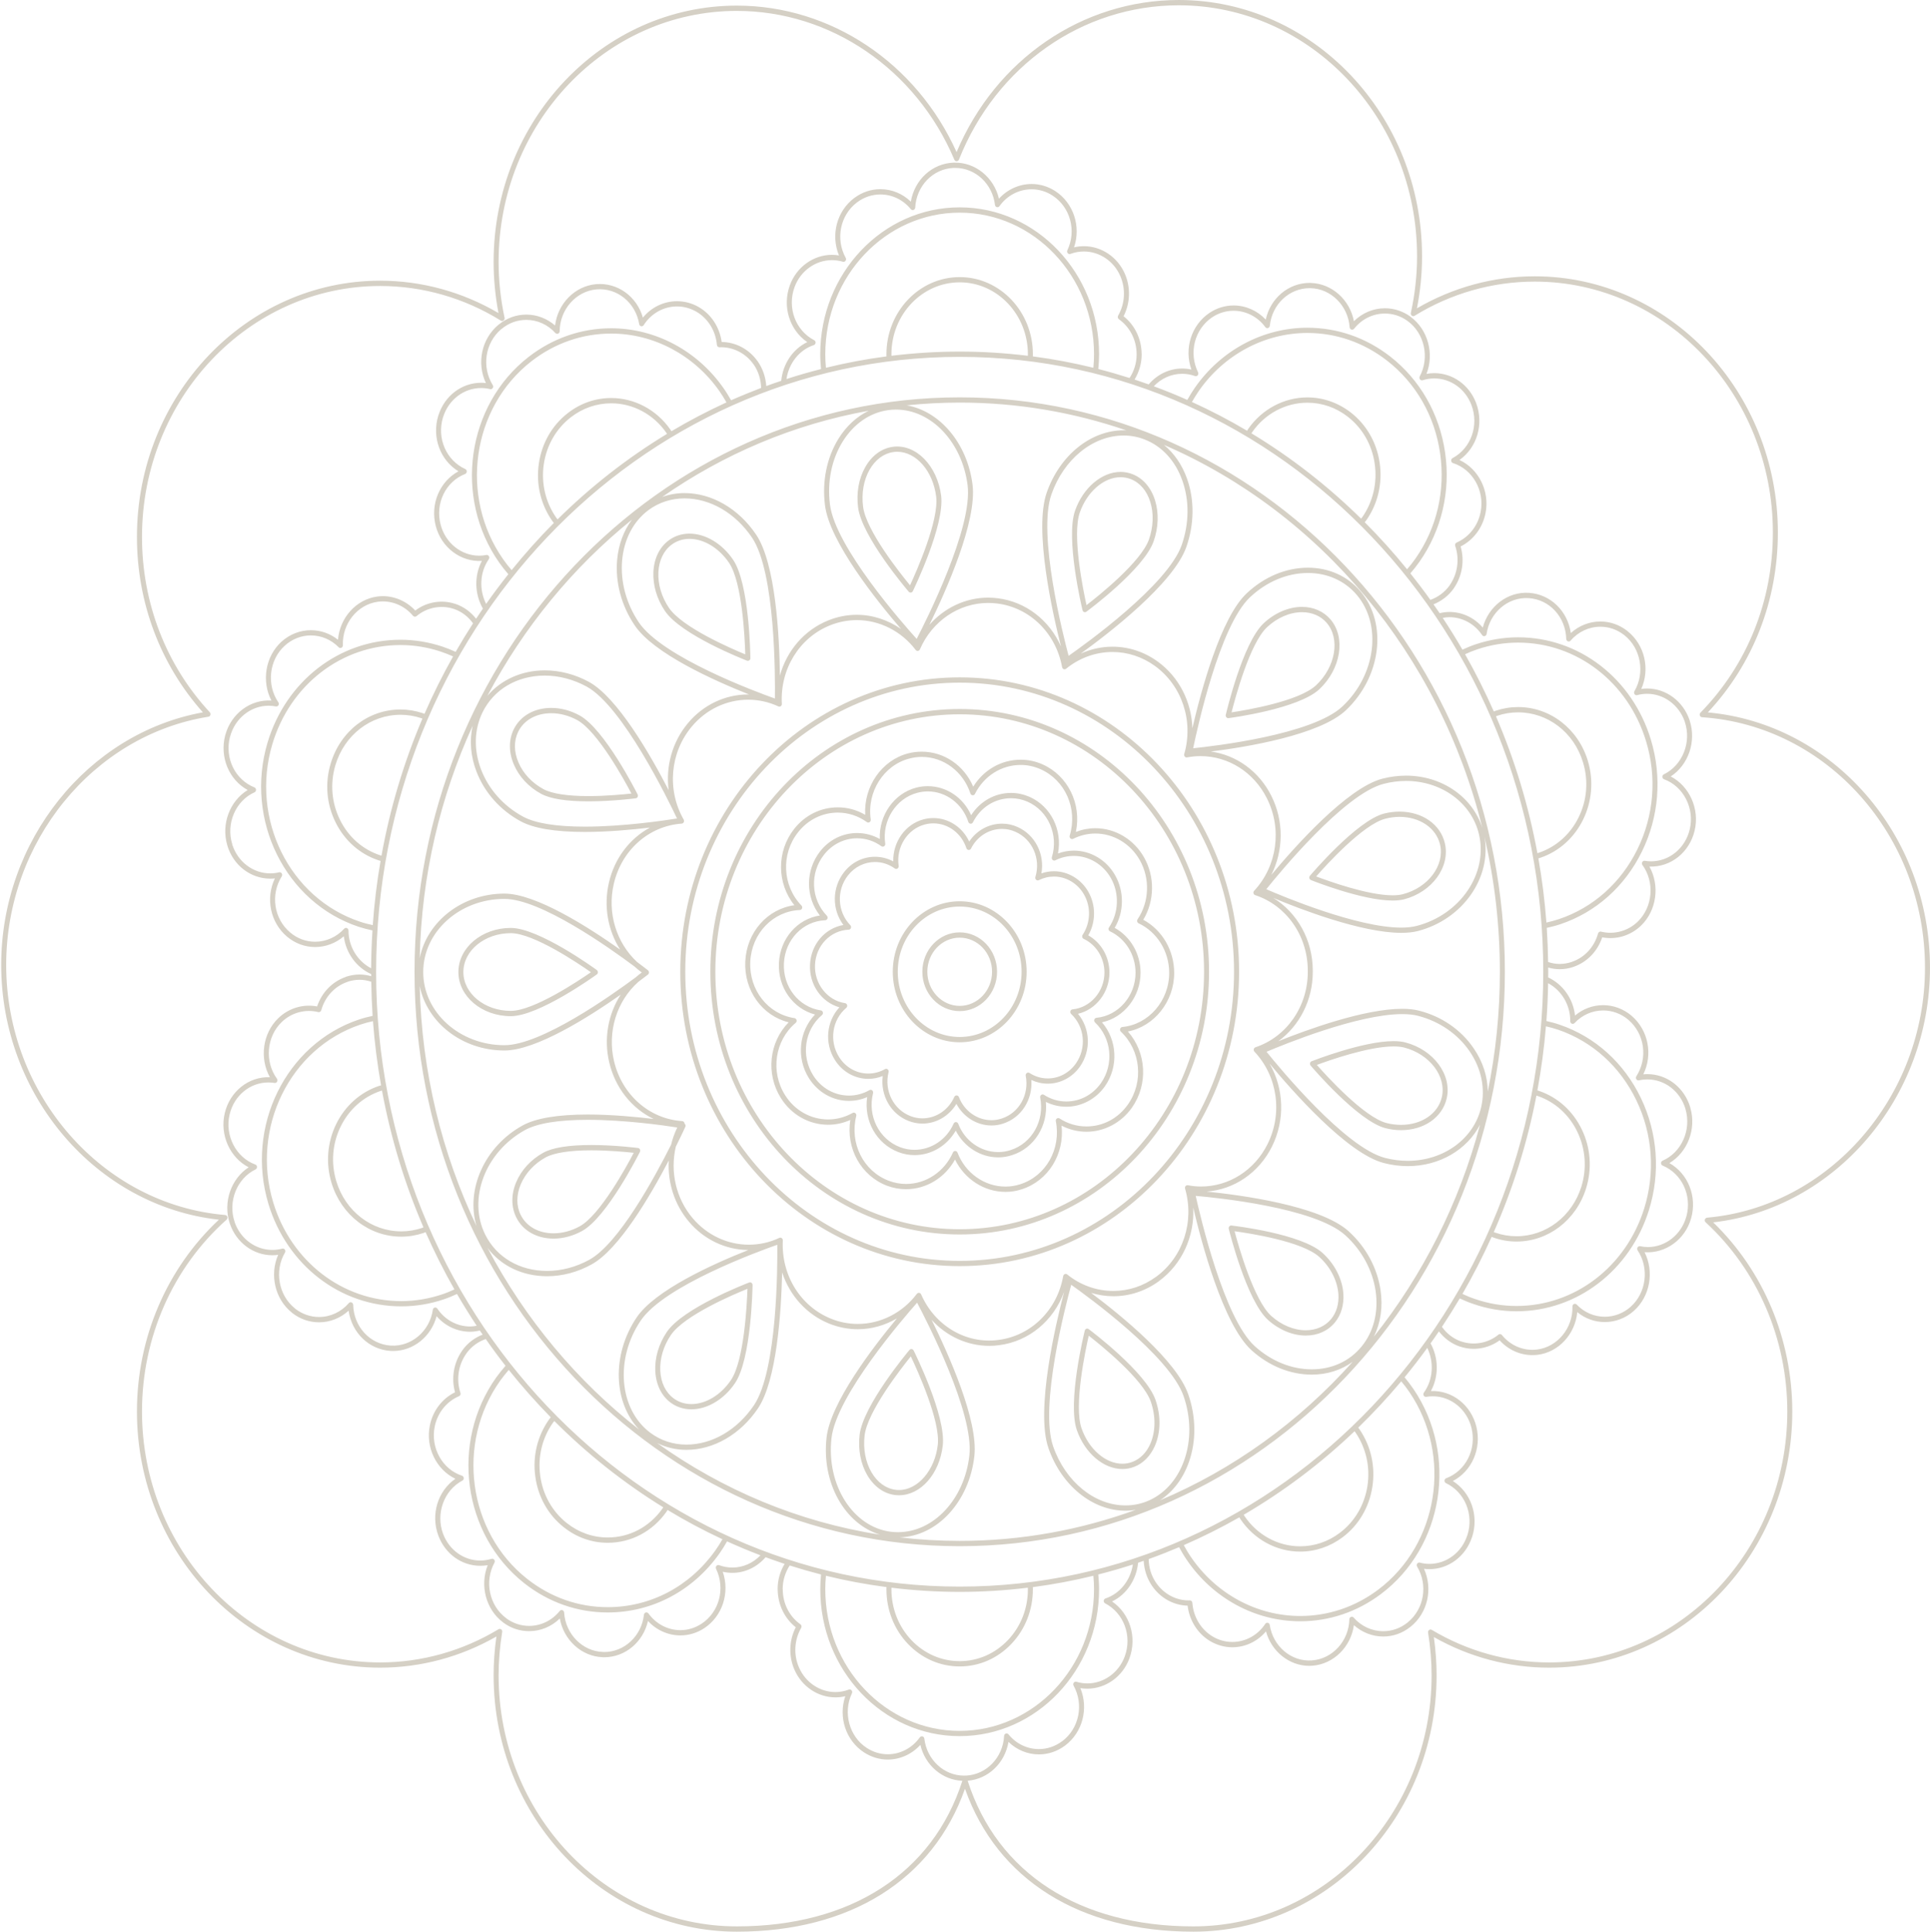 <svg version="1.2" xmlns="http://www.w3.org/2000/svg" viewBox="0 0 3172 3174" width="3172" height="3174"><style>.a{fill:#d5d0c5}</style><path fill-rule="evenodd" class="a" d="m1515.9 1596.7c0-35.7 27.5-64.7 61.4-64.7 33.9 0 61.4 29 61.4 64.7 0 35.7-27.5 64.7-61.4 64.7-33.9 0-61.4-29-61.4-64.7zm8.2 0c0 30.9 23.9 56.1 53.2 56.1 29.3 0 53.2-25.2 53.2-56.1 0-30.9-23.9-56-53.2-56-29.3 0-53.2 25.1-53.2 56zm-56.8 0c0-63.9 49.4-115.8 110-115.8 60.6 0 110 51.9 110 115.8 0 63.9-49.4 115.9-110 115.9-60.6 0-110-52-110-115.9zm8.2 0c0 59.1 45.7 107.2 101.8 107.2 56.1 0 101.7-48.1 101.7-107.2 0-59.1-45.6-107.1-101.7-107.1-56.1 0-101.8 48-101.8 107.1zm-144.2-11.9c1.6-33.2 24.6-59.7 54.9-64.9-19.1-25.4-19-61.4 1.2-87 12.5-16 31-25.1 50.7-25.1 10.5 0 20.7 2.6 30 7.6-0.8-32 19.9-61.4 50.1-69.2 5.2-1.3 10.5-2 15.8-2 25.2 0 48 15.2 58.9 38.6 12.2-18.3 32.2-29.4 54-29.4 8.7 0 17.2 1.8 25.3 5.4 29.1 12.9 45 44.6 39.4 76.3 6.6-2.3 13.5-3.5 20.6-3.5 23.1 0 44.8 13 56.6 33.9 12.5 22.1 12.3 49.6-0.2 71.4 21.3 12 34.8 35.5 34.8 61.1 0 32.6-22.1 60.9-51.7 67.8 20.2 24.3 21.9 60.2 3.1 86.9-12.3 17.5-32.1 27.9-52.8 27.9-9.4 0-18.5-2.1-27-6.1 2.5 32.3-16.4 62.2-46.6 71.8-6.1 2-12.3 3-18.3 3-0.1 0-0.8 0-0.8 0-23.8 0-46-14-57.4-35.5-12 19.9-33.1 32.4-55.8 32.4-7.6 0-15-1.4-22.2-4.1-29.7-11.2-47.2-42.1-43.1-74.1-7.5 3.1-15.6 4.7-23.7 4.7-22.1 0-42.7-11.6-54.9-31-17.5-27.6-14-63.4 7.4-86.5-29.6-8.5-49.9-37.3-48.3-70.4zm57.6 63.5c1.6 0.3 2.9 1.5 3.4 3.2 0.4 1.7-0.1 3.4-1.4 4.5-23.4 19.8-28.5 54.6-11.8 80.9 10.7 17 28.6 27.1 48 27.1 9.5 0 19-2.5 27.4-7.3 1.4-0.9 3.2-0.7 4.5 0.4 1.3 1 1.8 2.8 1.4 4.5-7.6 30.5 8 61.6 36.3 72.4 6.2 2.4 12.8 3.6 19.4 3.6 22.3 0 42.9-13.8 52.3-35.2 0.7-1.5 2.1-2.5 3.7-2.5q0.1 0 0.2 0c1.6 0.1 3.1 1.1 3.7 2.7 8.6 22.7 30 38 53.3 38h0.8c5.2 0 10.6-0.9 15.9-2.6 28.8-9.1 45.9-39.4 39.8-70.4-0.3-1.7 0.3-3.4 1.7-4.4 1.3-1 3.1-1.1 4.5-0.2 9 5.9 19.4 9 30 9 18.4 0 35.2-9 46.2-24.5 17.9-25.4 14.6-60.4-7.8-81.5-1.2-1.1-1.7-2.9-1.2-4.6 0.6-1.6 1.9-2.8 3.6-2.9 29.3-2.8 52.4-29.3 52.4-60.5 0-23.9-13.5-45.6-34.2-55.4-1.2-0.5-2-1.6-2.3-2.8-0.3-1.3-0.1-2.6 0.6-3.7 13.1-19.6 14.1-45.6 2.4-66.1-10.3-18.3-29.3-29.7-49.5-29.7-8.7 0-17 2-24.8 5.9-1.5 0.8-3.2 0.5-4.5-0.6-1.2-1.1-1.7-2.9-1.2-4.6 9.1-30-4.9-61.9-32.7-74.2-7-3.2-14.5-4.8-22.1-4.8-21.5 0-41.1 12.4-51 32.3-0.8 1.6-2.4 2.5-4 2.3-1.6-0.1-3-1.2-3.6-2.9-8-24.4-29.8-40.8-54.3-40.8-4.6 0-9.3 0.6-13.9 1.8-28.7 7.4-47.7 37.3-43.1 68.1 0.2 1.7-0.5 3.4-1.9 4.3-1.4 0.9-3.2 0.9-4.5-0.1-9.6-6.9-20.9-10.6-32.5-10.6-17.3 0-33.4 8-44.4 22-19.2 24.4-17.6 59.6 3.8 81.8 1.2 1.2 1.6 3.1 1 4.7-0.6 1.6-2.1 2.7-3.7 2.7-30 1.3-53.8 26-55.3 57.6-1.5 31.1 20.2 58.8 49.4 63.1zm-49.4 18.7c-36.2-9.6-61.3-44.5-59.3-84.7 1.9-40.2 30.3-72.4 67.3-78-23.8-30.5-24-74.3 0.4-105.4 15-19.2 37.2-30.1 60.8-30.1 13.1 0 25.8 3.4 37.3 9.8-1.7-38.9 23.3-74.9 59.9-84.4 6.2-1.6 12.6-2.4 19-2.4 30.7 0 58.3 18.8 71.2 47.7 14.6-22.8 38.9-36.6 65.5-36.6 10.4 0 20.6 2.2 30.4 6.4 35.3 15.7 54.3 54.6 46.8 93.1 8.4-3.1 17.1-4.7 26.1-4.7 27.7 0 53.7 15.5 67.9 40.6 15.1 26.7 14.7 60.1-0.8 86.3 26 14.3 42.5 42.7 42.5 73.7 0 39.6-27.2 73.8-63.4 81.5 25.1 29.1 27.5 72.9 4.8 105.2-14.9 21-38.5 33.5-63.4 33.5-11.6 0-23.1-2.7-33.6-7.9 3.7 39.2-19.1 75.9-55.7 87.5-7.4 2.4-14.8 3.6-22 3.6h-0.9c-29 0-56-17.4-69.5-43.9-14.2 24.7-39.9 40.2-67.6 40.2-9.1 0-18-1.6-26.6-4.9-36.1-13.7-57.1-51.5-51.4-90.4-9.4 4.1-19.6 6.2-29.8 6.2-26.5 0-51.1-13.9-65.8-37.1-21.2-33.5-16.6-77.1 9.9-104.8zm9.5-6.8c1.6 0.2 2.9 1.4 3.4 3.1 0.4 1.7-0.1 3.4-1.4 4.5-28.7 24.3-34.9 66.9-14.5 99.2 13.1 20.8 35.1 33.2 58.9 33.2 11.7 0 23.3-3.1 33.6-9 1.4-0.8 3.2-0.6 4.5 0.4 1.2 1.1 1.8 2.9 1.4 4.6-9.4 37.4 9.7 75.6 44.5 88.8 7.6 2.9 15.6 4.3 23.7 4.3 27.5 0 52.7-16.9 64.2-43 0.7-1.6 2.2-2.6 3.8-2.6q0 0 0.1 0c1.6 0.1 3.1 1.2 3.7 2.8 10.5 27.8 36.8 46.5 65.4 46.5h0.9c6.4 0 13-1.1 19.6-3.2 35.3-11.2 56.2-48.3 48.8-86.3-0.4-1.7 0.3-3.4 1.6-4.4 1.4-1 3.2-1.1 4.5-0.2 11.1 7.2 23.8 11 36.8 11 22.6 0 43.3-11 56.8-30 21.9-31.2 17.7-74.1-9.6-99.9-1.3-1.2-1.7-3-1.2-4.6 0.5-1.7 1.9-2.8 3.5-3 36.1-3.4 64.3-35.9 64.3-74.1 0-29.3-16.5-56-42-68-1.1-0.5-1.9-1.5-2.3-2.8-0.3-1.2-0.1-2.6 0.7-3.6 16.1-24.1 17.3-55.9 3-81.2-12.7-22.4-36-36.3-60.8-36.3-10.6 0-20.8 2.4-30.4 7.2-1.5 0.8-3.2 0.5-4.5-0.6-1.2-1.1-1.7-3-1.2-4.6 11.2-36.8-6-76-40-91.1-8.7-3.8-17.9-5.7-27.2-5.7-26.4 0-50.3 15.1-62.6 39.6-0.7 1.5-2.3 2.4-3.9 2.3-1.7-0.2-3.1-1.3-3.6-2.9-9.8-30-36.6-50.2-66.6-50.2-5.7 0-11.5 0.8-17 2.2-35.3 9.1-58.6 45.8-53 83.6 0.3 1.7-0.5 3.4-1.8 4.3-1.4 0.9-3.2 0.9-4.6-0.1-11.7-8.5-25.5-13-39.8-13-21.1 0-41 9.9-54.4 27-23.6 30-21.6 73.1 4.7 100.3 1.1 1.2 1.5 3 0.9 4.7-0.6 1.6-2 2.7-3.7 2.7-36.8 1.5-65.9 31.9-67.8 70.7-1.9 38.6 24.2 71.9 60.6 77.4zm-65.5 144.2c-25.2-39.9-19.5-91.9 12.7-124.6-43.5-10.7-73.6-52.3-71.3-100.1 2.3-48 36.4-86.2 80.7-92.3-28.9-35.9-29.5-88.3-0.4-125.3 17.7-22.6 43.9-35.5 71.7-35.5 15.9 0 31.4 4.2 45.1 12.3-2.6-46.4 27-89.7 70.6-101 7.3-1.9 14.9-2.8 22.4-2.8 36.7 0 69.6 22.7 84.5 57.5 17.1-27.6 46.2-44.3 78-44.3 12.3 0 24.3 2.5 35.8 7.6 42 18.6 64.6 65.3 54.9 111.1 10.3-4 21-6.1 32.1-6.1 32.7 0 63.3 18.4 80 47.9 18 31.8 17.3 71.5-1.3 102.5 31 16.7 50.8 50.4 50.8 87.3 0 47.2-32.8 87.9-76.1 96.3 30.5 34.4 33.7 86.7 6.6 125.2-17.5 24.7-45.4 39.5-74.7 39.5-14.2 0-28.2-3.5-40.9-10 5.1 46.7-21.9 90.7-65.6 104.6-8.6 2.8-17.3 4.2-25.9 4.2h-1c-34.7 0-66.9-21-82.6-53.1-16.5 29.9-47.2 48.7-80.4 48.7-10.7 0-21.2-1.9-31.4-5.7-42.9-16.4-67.7-61.7-60.3-108.1-11.5 5.2-23.9 7.9-36.4 7.9-31.3 0-60.3-16.3-77.6-43.7zm6.9-4.8c15.7 25 42.2 39.8 70.7 39.8 14 0 27.9-3.7 40.2-10.7 1.5-0.8 3.2-0.7 4.5 0.4 1.3 1 1.9 2.8 1.5 4.5-11.3 44.9 11.6 90.7 53.3 106.5 9.2 3.5 18.8 5.3 28.6 5.3 32.9 0 63.1-20.3 77-51.7 0.6-1.6 2.1-2.5 3.7-2.5q0 0 0.1 0c1.6 0 3.1 1.1 3.7 2.7 12.7 33.4 44.2 55.8 78.5 55.8h1c7.8 0 15.7-1.3 23.5-3.8 42.4-13.4 67.5-58 58.6-103.6-0.4-1.7 0.3-3.4 1.6-4.4 1.4-1 3.2-1 4.6-0.1 13.2 8.6 28.5 13.1 44.1 13.1 27.1 0 51.9-13.1 68.1-36 26.3-37.3 21.3-88.9-11.6-119.8-1.2-1.2-1.6-3-1.1-4.6 0.5-1.7 1.9-2.8 3.5-3 43.2-4 77.1-43.1 77.1-88.9 0-35.2-19.8-67.2-50.3-81.5-1.2-0.6-2-1.6-2.3-2.9-0.3-1.2-0.1-2.5 0.6-3.6 19.4-28.9 20.8-67.1 3.6-97.4-15.2-26.9-43.1-43.6-72.9-43.6-12.7 0-25 3-36.5 8.7-1.4 0.8-3.2 0.5-4.4-0.6-1.3-1.1-1.8-2.9-1.3-4.6 13.4-44.2-7.2-91.1-48-109.2-10.4-4.6-21.4-7-32.6-7-31.6 0-60.4 18.2-75.1 47.5-0.7 1.6-2.2 2.5-3.9 2.3-1.7-0.1-3.1-1.2-3.6-2.9-11.8-35.9-43.9-60.1-79.9-60.1-6.8 0-13.7 0.9-20.4 2.7-42.3 10.9-70.2 54.9-63.5 100.2 0.2 1.7-0.5 3.4-1.9 4.3-1.4 0.9-3.2 0.9-4.5-0.1-14.1-10.2-30.7-15.6-47.8-15.6-25.4 0-49.2 11.8-65.3 32.4-28.3 35.9-25.8 87.7 5.6 120.3 1.2 1.2 1.6 3.1 1 4.7-0.6 1.6-2.1 2.7-3.7 2.7-44.1 1.9-79.1 38.3-81.4 84.8-2.2 46.4 29 86.3 72.7 92.8 1.6 0.3 2.9 1.5 3.4 3.2 0.4 1.6-0.1 3.4-1.4 4.5-34.4 29.1-41.9 80.3-17.4 119zm-122.9-202.9c0-238 183.8-431.7 409.8-431.7 226 0 409.8 193.7 409.8 431.7 0 238.1-183.8 431.7-409.8 431.7-226 0-409.8-193.6-409.8-431.7zm8.2 0c0 233.3 180.1 423.1 401.6 423.1 221.4 0 401.6-189.8 401.6-423.1 0-233.2-180.2-423-401.6-423-221.5 0-401.6 189.8-401.6 423zm401.6 943.9c-494.1 0-896-423.4-896-943.9 0-520.4 401.9-943.8 896-943.8 494.1 0 896 423.4 896 943.8 0 520.5-401.9 943.9-896 943.9zm0-8.7c101.3 0 198.7-18 289.5-51.1-5.6 0.9-11.2 1.5-16.9 1.5q-0.1 0-0.1 0c-54.3 0-105.2-41.3-126.6-102.7-21.7-62.4 12-204.5 25.7-256.9-17.2 47.3-57.7 81.4-106.9 87.6-5.4 0.8-10.7 1.1-16 1.1-36.4 0-70.5-16-94.9-42.8 28.3 57.3 76.9 165.6 70.3 223.9-8.5 75.1-61 131.9-122.8 133.6 32.4 3.8 65.3 5.8 98.7 5.8zm-438.9-530.3c23.4 27.7 57.1 43.6 92.3 43.6 17.4 0 34.3-3.7 50.1-11.2 1.3-0.6 2.9-0.5 4 0.4 1.2 0.8 1.9 2.3 1.8 3.8-2.9 56.9 29 108.6 79.7 128.8 14 5.6 28.7 8.4 43.6 8.4 37.5 0 73.8-18.5 97-49.5 0.8-1 2-1.6 3.2-1.6q0.3 0 0.5 0c1.4 0.2 2.7 1.2 3.3 2.5 22.1 50.9 73.3 82.1 127 74.9 53.8-6.8 96.6-49 106.5-105 0.3-1.5 1.3-2.7 2.6-3.2 1.4-0.6 2.9-0.3 4 0.6 21.5 17.5 48.4 27.1 75.7 27.1 25.2 0 49.4-8 70.1-23.1q0.3-0.2 0.5-0.3c44.1-32.4 63.1-90.5 47.4-144.7-0.4-1.5-0.1-3.1 0.8-4.2 1-1.1 2.4-1.6 3.9-1.4 7 1.4 14.3 2.1 21.5 2.1 46 0 87.9-26.7 109.3-69.6 25.2-50.5 16.6-111.6-21.5-152-1-1.1-1.4-2.6-1.1-4.1 0.4-1.5 1.4-2.6 2.8-3.1 51.4-17.2 86-67.1 86-124v-2.3c-0.3-57.1-35-106.7-86.5-123.7-1.4-0.4-2.4-1.6-2.8-3.1-0.3-1.4 0.1-3 1.1-4 37.9-40.7 46.3-101.9 20.9-152.1-21.4-42.7-63.2-69.2-109.1-69.2-7.4 0-14.8 0.7-22 2.1-1.5 0.3-2.9-0.2-3.8-1.4-1-1.1-1.3-2.7-0.9-4.1 15.7-54.4-3.7-112.6-48.3-144.9-20.7-14.9-44.8-22.8-69.7-22.8-27.5 0-54.5 9.8-76.1 27.5-1.1 0.9-2.6 1.2-4 0.7-1.3-0.6-2.3-1.8-2.6-3.3-10.2-56-53.1-98-106.9-104.6-4.9-0.6-9.8-0.9-14.6-0.9-48.2 0-92.3 30-112.2 76.3-0.6 1.4-1.8 2.3-3.2 2.5-1.5 0.2-2.9-0.4-3.8-1.6-23.2-30.7-59.3-49-96.6-49-15 0-29.9 2.9-44.1 8.6-50.6 20.3-82.4 72.2-79.2 129 0.1 1.5-0.5 3-1.7 3.8-1.2 0.9-2.7 1-4 0.4-15.8-7.3-32.5-11-49.7-11-35.5 0-69.2 16.1-92.6 44.1-35.8 42.7-41.2 104.2-13.3 152.9 0.7 1.3 0.7 2.9 0.1 4.3-0.7 1.3-2 2.2-3.4 2.3-54 3.8-98.8 43.6-111.6 99-11.1 47.7 4.2 96.7 38.2 128.3 10.3 7.6 16.7 12.8 18 13.7 1 0.8 1.6 2.1 1.6 3.5 0 1.4-0.6 2.6-1.6 3.5-1.2 0.9-7 5.4-16 12.1-35.3 31.6-51.2 81.6-39.8 130.2 13.1 55.4 58.1 95 112 98.5 1.4 0.1 2.7 1 3.4 2.3 0.3 0.6 0.4 1.2 0.4 1.8q0.8 0.6 1.3 1.6c0.6 1.2 0.6 2.6 0 3.8-0.8 1.9-6.5 14.4-15.6 32.6-9.5 40.8 0.1 84.7 27.7 117.4zm-347.7-737.1c12.5 32.5 36.9 59.9 68.7 77.2 20.2 11 54.4 16.6 101.8 16.6 63.5 0 131.9-10.3 151.5-13.4-14.4-30.5-89.4-184.5-148.6-216.8-21.6-11.7-45.4-18-68.7-18-45.5 0-83.8 22.6-102.3 60.3-13.9 28.4-14.7 61.9-2.4 94.1zm-13.9-71.9c-53 116.1-84 245.3-87 381.8 11.9-60.2 69.8-106.1 139.3-106.1 51.4 0 137.3 54.6 190.1 92-20.1-31.6-27.4-71.2-18.4-110.1 9.2-40.1 34.3-72.4 67.4-90.4-30.1 3.6-69.4 7.2-107 7.2-48.7 0-84.2-5.9-105.6-17.6-33.5-18.2-59.3-47.2-72.5-81.6-9.7-25.2-11.7-51.1-6.3-75.2zm265.9 395.4c-42.7-31.9-154.5-111-213.6-111-73.6 0-133.5 53.9-133.5 120.2 0 66.3 59.9 120.2 133.5 120.2 60.1 0 174.6-80.9 215.7-111.5 3.2-2.8 6.5-5.5 10-8-4.3-3.1-8.2-6.4-12.1-9.9zm-352.9 32.1c3.3 141.4 36.6 275.2 93.4 394.5-18-59.9 13-130.7 75.7-165.3 21.5-11.9 57.6-18 107.1-18 38.3 0 78.2 3.7 108.3 7.3-35.8-17.2-63.1-50.8-73-93-9.3-39.3-1.7-79.5 18.9-111.3-52.7 37-139.3 91.8-191.1 91.8-69.5 0-127.4-45.9-139.3-106zm107.7 408.6c18.6 37.3 56.6 59.6 101.7 59.6 23.6 0 47.7-6.4 69.5-18.4 48.2-26.7 106.6-133.9 134.3-189 2.3-9.7 5.7-19.1 10.1-28.3-22.9-3.6-87-12.6-147.1-12.6-48.2 0-82.9 5.7-103.3 16.9-65.2 36.1-94.4 113.1-65.2 171.8zm792.8-1231.3c-9-70.9-59.6-124.4-117.7-124.4-4.4 0-8.7 0.3-13.1 0.9-30.1 4.3-56.6 22.7-74.6 51.8-18.2 29.4-25.6 66.2-20.8 103.5 8.8 69.6 120.2 196 142.5 220.6 15.5-29.9 92.5-182.8 83.7-252.4zm-162.5-122.5c-123.7 22.2-238.8 71.4-339.5 141.7 11.6-4.2 24-6.4 36.7-6.4 44.9 0 88.9 25.5 117.7 68.2 32.1 47.6 38.3 166.7 39.1 231.7 11.3-40.9 40-74.8 79.5-90.7 15.1-6.1 30.9-9.2 47-9.2 25.9 0 51.2 8.5 72.6 23.3-40-46.5-117.4-143-125-203.2-5-39.4 2.9-78.2 22.1-109.3 13-21 30.1-36.6 49.8-46.1zm-405.3 245.9c-3 34.9 6.7 71 27.4 101.8 38.6 57.2 193.1 114.3 223.7 125.2 0.4-34.1 1-207.1-37.6-264.4-27.3-40.4-68.8-64.5-111-64.5-21.8 0-42.3 6.7-59.4 19.4-24.7 18.5-40 47.8-43.1 82.5zm733.8 156.8c27-18.8 162.8-116.2 185.9-182.1 12.3-35.3 12.7-72.9 1.1-105.7-11.5-32.7-33.6-56.7-62.1-67.7-11-4.3-22.5-6.5-34.3-6.5-50.9 0-98.6 38.9-118.9 96.9-23 65.9 19.6 232.4 28.3 265.1zm450 83.2c54.9-51.6 65.5-133.9 23.6-183.3-19.7-23.2-48.2-36-80.2-36-34.1 0-68 14.2-95.3 39.9-49.8 46.8-86.5 214.9-93.4 248.1 32.2-3.3 195.6-21.9 245.3-68.7zm-241.1 804.2c7.4 33.1 46.5 201.2 97.1 247 27.1 24.5 60.4 38 93.6 38q0 0 0.1 0c33 0 62.1-13.3 81.9-37.6 19.8-24.2 27.9-56.6 23-91-5.1-34.6-22.8-67.2-49.9-91.8-50.6-45.7-213.6-61.9-245.8-64.6zm292.8 231.3c79.9-100.5 140.2-218.8 174.5-348.4-21.1 41.1-66.5 68.2-118.8 68.2q0 0 0 0c-13.1 0-26.3-1.7-39.3-5.1-60.5-15.5-152.1-120.2-187.8-163.4 23.6 40.9 25.8 92.4 3.9 136.4-21.4 42.9-62 70.6-107.4 73.9 53.8 5.4 186.4 22.8 233.3 65.1 28.6 25.9 47.3 60.4 52.6 97.1 4 27.5 0.1 53.7-11 76.2zm157.3-469c-19.6-28.5-49.8-49.2-84.8-58.2-7.3-1.9-16-2.8-26-2.8-73.4 0-196.2 50.6-222.9 61.9 21.1 26.2 129.4 157.6 194.8 174.4 12.3 3.2 24.9 4.8 37.3 4.8 59 0 108.6-36.2 120.6-87.9 7.2-31.1 0.4-63.8-19-92.2zm-684.4 649.3c20.2 58 68 97 118.9 97q0 0 0.1 0c11.7 0 23.2-2.1 34.1-6.3 28.5-11.1 50.6-35.1 62.2-67.7 11.7-32.8 11.3-70.4-1-105.8-23-65.9-157.8-163.7-184.6-182.7-9 32.8-52.6 199.6-29.7 265.5zm-364.3-13.6c-8.7 77 35.1 146 97.5 153.9 3.9 0.4 7.8 0.7 11.7 0.7 58.8 0 109.3-54.2 117.4-126.1 7.9-69.8-70.2-221.3-85.9-251-22.1 24.9-132.8 152.8-140.7 222.5zm-313.6-193c-42.6 63.2-35.5 145.8 15.8 184.2 17 12.7 37.5 19.5 59.3 19.5 42.3 0 83.7-24.2 111-64.6 38.6-57.3 38.8-229.7 38.4-263.8-30.7 10.8-186 67.4-224.5 124.7zm27 201.1c107.7 77 232.2 129.7 366.5 150.6-57.9-17.5-96.5-85-88-159.7 6.4-56.6 74.4-146.1 115.6-195.7-19.5 11.4-41.6 17.8-64.2 17.8-15.9 0-31.6-3.1-46.6-9-37.5-15-65.4-46.3-77.8-84.3-1.6 66.1-8.9 177.5-39.7 223.3-28.8 42.7-72.8 68.2-117.7 68.2-17 0-33.4-3.9-48.1-11.2zm1143.2-133.5c-19 13.7-42 21.1-67.2 21.1q-0.1 0-0.1 0c-35.2 0-70.4-14.2-99-40.1-46.9-42.5-82.9-179.4-95.8-234.5 2.4 47.3-18.3 93.2-56.5 121.1q-0.3 0.2-0.5 0.4c-22.1 15.9-47.7 24.3-74.4 24.3-12.3 0-24.6-2-36.4-5.5 49.8 37.3 140.3 111.1 159.6 166.5 13 37.3 13.4 77 1 111.8-9.7 27.2-26.2 48.7-47.6 62.6 121-51 228.9-129.3 316.9-227.7zm241.9-640.9c0-76.3-8.8-150.5-25.3-221.6 12 67.1-35.8 135.6-109.4 154.7-7.8 2-16.9 3-27.3 3q0 0 0 0c-65.8 0-167.6-39.5-210.4-57.4 39.5 24.3 64.7 69 64.9 119v2.4c0 46.6-21.8 88.7-56.7 114.1 46.5-18.7 141-53.3 203.6-53.3 10.6 0 20 1 27.9 3.1 37 9.4 68.8 31.3 89.5 61.6 15.2 22 23.1 46.7 23.3 71.3 13-63.5 19.9-129.3 19.9-196.9zm-162-72.5q0 0 0 0c9.7 0 18.2-1 25.3-2.8 71.5-18.5 117.4-86 102.4-150.3-12.1-51.8-61.4-87.9-119.9-87.9-12.3 0-24.8 1.6-37 4.8-64.8 16.7-171.9 147.1-192.7 173.1 26.4 11.5 149.1 63.1 221.9 63.1zm-390.1-793.2c16.7 13.8 29.9 32.7 38 55.7 12.3 34.8 11.9 74.5-1.1 111.8-21.2 60.6-128.4 142.8-173.7 175.5 16.4-7.4 34.1-11.4 52.1-11.4 26.6 0 52.3 8.4 74.4 24.4 35.3 25.6 55.7 66.5 57 109.6 14.3-61.5 46.5-181.5 89.2-221.6 28.9-27.2 64.7-42.2 100.8-42.2 34.4 0 65.1 13.8 86.3 38.9 45 53 34.1 140.7-24.2 195.6-43.2 40.5-162.7 60.2-221.8 67.6 42.1 5.7 79.2 32.4 99.4 72.6 21 41.6 20.2 90.2 0 130.2 37.5-45.1 124.4-143.1 182.6-158.2 12.8-3.3 25.9-5 38.9-5 59.2 0 109.6 35.2 125.6 86.5-70.8-286.2-267.4-519.3-523.5-630zm-335.7-69.5c-29.4 0-58.5 1.6-87.1 4.5 54.5 9.5 99.6 62.3 108.2 130.3 7.6 60.1-43.4 174.4-70.9 230.4 24.5-27.9 59.4-44.7 96.6-44.7 5.1 0 10.4 0.4 15.5 1 46.5 5.7 85.3 36.2 104.2 79.3-14-55.1-44.8-191.9-23.5-252.8 21.4-61.3 72.3-102.5 126.6-102.5 1.5 0 2.9 0.1 4.4 0.2-86.3-29.6-178.4-45.7-274-45.7zm-776.2 481.8c22.3-26.3 56.4-41.8 94.3-41.8 24.6 0 49.7 6.5 72.5 18.9 46.8 25.5 100.9 119.5 131.1 178-5.1-39 5.8-79.3 31.8-110.3 25-29.9 61-47 98.8-47 0.5 0 1.1 0 1.7 0.1-58.6-23.3-157.1-67.5-188.1-113.6-21.9-32.4-32.1-70.6-28.9-107.6 2.3-25.3 10.7-47.9 24.3-66.1-96.8 78.1-177.9 176.6-237.5 289.4zm249.4 1205.7c-42.4-44.6-45.4-122.9-4.3-184 30.2-44.9 124.4-87.6 183.8-111.1-37.3-0.2-72.9-17.1-97.7-46.5-24-28.4-35.2-64.6-33.1-100.6-30.7 58.7-81.9 146-126.7 170.7-23 12.8-48.3 19.5-73.3 19.5-40.6 0-75.8-17.1-97.9-46.5 62 117.3 147.3 219.1 249.2 298.5zm-211-824.3c46 0 137.5 66.4 141.4 69.2 1.1 0.9 1.8 2.2 1.8 3.6 0 1.5-0.7 2.8-1.8 3.6-3.9 2.8-95.4 68.6-141.4 68.6-47.5 0-86.1-32.5-86.1-72.5 0-40 38.6-72.5 86.1-72.5zm-77.9 72.5c0 35.2 34.9 63.8 77.9 63.8 37.6 0 111.7-49.6 131.7-63.5-20-14-94.1-64.2-131.7-64.2-43 0-77.9 28.7-77.9 63.9zm83.1-340.7c-8.7-20.1-8.8-40.8-0.3-58.2 10.8-22 33.8-35.1 61.6-35.1 15.6 0 31.7 4.2 46.5 12.3 40.9 22.2 93.3 125.5 95.5 129.9 0.6 1.3 0.6 2.8 0 4-0.6 1.3-1.8 2.2-3.1 2.3-0.4 0.1-38.4 5-77.7 5-36.5 0-62.7-4.1-77.9-12.4-20.3-11-36.1-28-44.6-47.8zm7.5-3.6c7.7 18.1 22.3 33.6 40.9 43.7 13.8 7.5 39.4 11.5 74.1 11.5 29.6 0 58.4-2.9 70.6-4.2-11.6-22.1-55.7-102.5-89.1-120.7-13.6-7.4-28.4-11.3-42.7-11.3-24.7 0-44.9 11.3-54.3 30.4-7.3 15-7.2 32.9 0.5 50.6zm240.6-249.1c-13.2-19.6-19.9-42.3-18.9-64.1 1.1-22.1 10-40.5 25.2-51.8 9.7-7.3 21.5-11.1 34.1-11.1 26.4 0 53.9 16.5 71.8 43.1 26.7 39.5 28.2 156.6 28.3 161.6 0 1.4-0.6 2.7-1.7 3.5-0.7 0.6-1.6 0.8-2.4 0.8q-0.7 0-1.4-0.2c-4.4-1.7-108.4-42.2-135-81.8zm6.7-5c21.8 32.3 103.1 67.2 125.4 76.4-0.7-25.3-4.8-118-26.6-150.3-16.4-24.3-41.3-39.5-65.1-39.5-10.9 0-21 3.3-29.4 9.6-13 9.7-20.7 25.8-21.7 45.2-0.9 19.8 5.2 40.6 17.4 58.6zm447.3-184.3c6.1 48.1-44.4 152.4-46.5 156.8-0.6 1.3-1.8 2.2-3.2 2.4q-0.2 0-0.5 0c-1.1 0-2.3-0.5-3-1.4-3.2-3.7-77.2-90.6-83.3-138.6-3-23.9 1.1-47.3 11.7-66 10.7-19 26.7-30.9 45.2-33.5 38.1-5.3 73.3 31 79.6 80.3zm-8.2 1.2c-5.3-41.8-32.8-73.4-64-73.4q-3.2 0-6.4 0.5c-15.8 2.2-29.7 12.6-39.2 29.3-9.6 17.1-13.3 38.5-10.5 60.4 4.9 39.3 61.5 110.2 77.2 129.2 10.5-22.7 47.9-106.8 42.9-146zm357.5 73.6c-15.9 45.5-106.7 113-110.6 115.8-0.7 0.6-1.5 0.8-2.3 0.8q-0.7 0-1.5-0.2c-1.2-0.5-2.2-1.7-2.5-3-1.2-4.8-28.2-118.1-12.3-163.6 13.1-37.5 43.9-63.7 74.8-63.7 6.8 0 13.3 1.3 19.6 3.7 17.4 6.8 30.6 22.1 37.1 43.1 6.4 20.7 5.6 44.5-2.3 67.1zm-5.5-64.4c-5.7-18.5-17.1-31.8-32.2-37.7-5.3-2-10.9-3.1-16.7-3.1-27.5 0-55.1 23.9-67 58-13 37.2 5.6 127.7 11 152.2 19.4-14.9 89.7-70.9 102.7-108 7.2-20.8 8-42.6 2.2-61.4zm296.3 193.1c25.2 29.8 17 81.2-18.5 114.5-34.3 32.2-144.6 46.9-149.3 47.5q-0.2 0-0.5 0c-1.1 0-2.3-0.5-3-1.5-1-1-1.3-2.5-1-3.9 1.2-4.8 27.8-118.1 62.2-150.4 18.2-17.1 41.2-27 63.1-27 19 0 35.6 7.4 47 20.8zm-6.2 5.7c-9.7-11.5-24.2-17.8-40.8-17.8-19.9 0-40.9 9.1-57.6 24.8-28.1 26.4-52 115.4-58.2 139.8 23.8-3.6 110.8-18.1 138.9-44.5 32-30.1 40-76 17.7-102.3zm126.9 454c-5.3 1.3-11.6 2-18.8 2q0 0 0 0c-49.9 0-130.9-32.3-134.3-33.7-1.2-0.5-2.2-1.7-2.5-3-0.3-1.4 0-2.9 0.9-4 3.2-3.6 77.1-90.6 121.8-102.2 8.4-2.1 16.9-3.2 25.4-3.2 37.4 0 67.4 20.9 74.6 52 9.1 38.8-21 80.1-67.1 92.1zm-2-8.4c41.7-10.8 69.1-47.4 61.2-81.6-6.4-27.2-33.2-45.5-66.7-45.5-7.8 0-15.7 1.1-23.4 3.1-36.6 9.4-97.3 76.3-113.5 94.8 19.5 7.4 84.7 31 125.6 31q0 0 0 0c6.6 0 12.2-0.6 16.8-1.8zm72.1 335.6c-7.2 31.2-37.4 52.1-75.1 52.1-8.5 0-17.1-1.1-25.6-3.3-45.1-11.6-119.8-99.2-123-102.9-0.9-1.1-1.2-2.6-0.9-3.9 0.3-1.4 1.3-2.6 2.5-3.1 3.5-1.3 84.5-33.1 134.8-33.1 7.4 0 13.9 0.7 19.2 2.1 46.5 12 77.1 53.3 68.1 92.1zm-70-83.7c-4.8-1.2-10.5-1.8-17.3-1.8-41.3 0-106.5 23.1-126.1 30.4 16.4 18.6 77.8 86 114.6 95.5 7.9 2 15.9 3 23.7 3 33.8 0 60.8-18.3 67.1-45.4 7.9-34.2-19.9-70.9-62-81.7zm-288.2 297.9c-0.3-1.4 0-2.8 0.9-3.9 0.9-1.1 2.2-1.7 3.5-1.5 4.7 0.5 114.8 13.4 149.7 45 20 18.1 32.5 42.5 34.3 66.9 1.2 18-3.6 34.8-13.8 47.2-11.4 14-28.4 21.7-48 21.7-21.4 0-44.1-9.4-62.2-25.8-34.9-31.6-63.2-144.8-64.4-149.6zm9.6 4c6.4 24.3 31.7 113.3 60.2 139.1 16.6 15 37.3 23.6 56.8 23.6 17.1 0 32-6.6 41.8-18.6 8.8-10.9 12.9-25 11.8-41-1.7-22.1-13.1-44.3-31.4-60.9-28.5-25.8-115.5-39-139.2-42.2zm-259.2 326.9c-15.9-45.5 11.8-158.9 13-163.7 0.4-1.4 1.3-2.5 2.6-3 1.3-0.5 2.7-0.3 3.8 0.6 3.8 2.8 94 70.7 109.8 116.2 9.1 26 8.7 53.7-1.1 75.9-7.2 16.4-19.2 28.6-33.9 34.2-6.2 2.4-12.7 3.6-19.4 3.6-31 0-61.7-26.2-74.8-63.8zm7.7-3c11.9 34.2 39.5 58.1 67.1 58.1 5.7 0 11.3-1 16.6-3.1 12.8-4.9 22.9-15.1 29.3-29.6 8.8-20.2 9.1-45.4 0.8-69.3-13-37.2-82.7-93.4-102-108.4-5.6 24.5-24.8 115.1-11.8 152.3zm-352.3 76.7c-10.8-18.6-15.2-42-12.5-65.8 5.4-48.2 78.9-136.1 82-139.8 0.9-1 2.2-1.6 3.6-1.4 1.4 0.2 2.5 1 3.2 2.3 2.2 4.4 53.4 107.9 47.9 156-5.3 46.7-36.2 81.9-71.9 81.9q0 0 0 0-3.3 0-6.7-0.4c-18.4-2.3-34.6-14-45.6-32.8zm7-4.6c9.7 16.6 23.7 26.8 39.6 28.8q2.9 0.4 5.7 0.4 0 0 0 0c31 0 59-32.7 63.7-74.3 4.5-39.3-33.6-122.7-44.3-145.3-15.5 19.2-71.6 90.9-76 130.2-2.5 21.9 1.5 43.3 11.3 60.2zm-355.3-166.3c-1-21.8 5.7-44.5 18.9-64.1 26.6-39.5 131-79.7 135.4-81.4 1.3-0.5 2.7-0.3 3.8 0.5 1.1 0.9 1.8 2.2 1.8 3.6-0.1 5-2.1 121.7-28.8 161.2-17.9 26.6-45.4 43.1-71.8 43.1-12.6 0-24.4-3.8-34.2-11.1-15.1-11.3-24-29.7-25.1-51.8zm8.2-0.5c1 19.4 8.7 35.5 21.7 45.2 8.3 6.3 18.5 9.6 29.4 9.6 23.8 0 48.7-15.1 65.1-39.5 21.8-32.3 26.2-124.7 27.1-149.9-22.4 9-104.2 43.7-125.9 76-12.2 18-18.3 38.9-17.4 58.6zm-236.6-251.8c-8.6-17.3-8.7-38-0.1-58.2 8.4-19.9 24.2-37 44.4-48.2 15.2-8.4 41.8-12.7 79-12.7 39.1 0 76.4 4.9 76.8 4.9 1.3 0.2 2.5 1 3.1 2.3 0.6 1.3 0.6 2.8 0 4-2.2 4.4-54.2 107.5-95 130-14.9 8.2-31.2 12.6-47 12.6q0 0 0 0c-27.5 0-50.4-13-61.2-34.7zm7.3-4.1c9.4 18.9 29.5 30.1 53.9 30.1q0 0 0 0c14.5 0 29.4-4 43.2-11.6 33.3-18.4 77.1-98.6 88.6-120.7-12-1.3-40.4-4.1-69.7-4.1-35.3 0-61.3 4.1-75.2 11.7-18.6 10.3-33 25.9-40.7 44-7.5 17.7-7.6 35.7-0.1 50.6zm262.2-399.7c0-266.7 206-483.7 459.2-483.7 253.2 0 459.2 217 459.2 483.7 0 266.7-206 483.7-459.2 483.7-253.2 0-459.2-217-459.2-483.7zm8.2 0c0 262 202.3 475.1 451 475.1 248.6 0 450.9-213.1 450.9-475.1 0-261.9-202.3-475-450.9-475-248.7 0-451 213.1-451 475zm1689.4 411.8c82.8 79.8 130 192.5 130 310.7 0 232.2-179.3 421-399.7 421-66.1 0-131.4-17.3-189.4-50.3 3 21.1 4.5 42.3 4.5 63 0 232.2-179.3 421.1-399.7 421.1-186.5 0-322.6-85.4-375.4-234.8-52.7 149.4-188.7 234.8-375 234.8-220.4 0-399.7-188.9-399.7-421.1 0-21 1.5-42.5 4.6-63.9-58.4 33.5-124.3 51.2-191 51.2-220.4 0-399.8-188.8-399.8-421 0-120.8 49-235 134.7-315.1-201.4-22.2-357.8-204.2-357.8-418.6 0-203.7 142-380.6 331.5-415-69.9-78.4-108.4-180.4-108.4-288.2 0-232.2 179.4-421.1 399.8-421.1 68.1 0 135.1 18.4 194.4 53.2-5.3-27.8-8-56-8-84.1 0-232.2 179.3-421.1 399.7-421.1 154.4 0 295.1 94.2 361.2 240.7 64.2-152.1 206.6-249.9 365.2-249.9 220.5 0 399.8 188.9 399.8 421.1 0 28.5-2.8 57.2-8.4 85.5 59.1-34.4 125.7-52.6 193.5-52.6 220.4 0 399.7 188.9 399.7 421.1 0 111.6-40.8 216.2-115.1 295.5 205.5 18.6 365.1 201 365.1 419.4 0 213.7-155.7 395.6-356.3 418.5zm-1415.5 773.8c-15.1 31.7-4.4 71.2 24.4 89.8 10.4 6.8 22.3 10.4 34.5 10.4 20.7 0 40.4-10.4 52.7-27.8 1.1-1.4 2.8-2 4.4-1.6 1.6 0.5 2.8 1.9 3 3.7 4.1 34.6 32.1 60.8 65.2 60.8l2.3-0.1q0 0 0.1 0 0.4 0 0.7 0.1c33.9-1.7 60.8-29.5 62.8-65.2 0.1-1.8 1.2-3.3 2.8-3.9 1.5-0.5 3.3-0.1 4.4 1.3 12.5 15.4 30.7 24.2 50 24.2 13.7 0 26.9-4.5 38.1-12.9q0.3-0.2 0.6-0.3c27.5-21 35.4-60.1 18.3-91.1-0.9-1.5-0.7-3.4 0.3-4.8 1-1.4 2.8-2 4.4-1.5 5.9 1.8 11.9 2.7 18 2.7 27 0 51.7-17.8 61.4-44.4 12.4-33.7-1.5-71.2-32.3-87.2-1.5-0.8-2.4-2.5-2.3-4.2 0.2-1.8 1.3-3.3 2.9-3.8 24.3-8.1 41.2-30.4 45-55.8-18.7 6.1-37.7 11.5-56.8 16.4 0.7 8 1.3 16.1 1.3 24.3 0 133-102.8 241.3-229.2 241.3-126.3 0-229.1-108.2-229-241.3 0-8.2 0.5-16.3 1.2-24.3q-26-6.7-51.5-14.8c-7 11-11.4 24-11.5 38.2q0 0.4 0.1 0.9c0 23.2 10.8 44.7 29.1 57.6 1.8 1.2 2.3 3.8 1.2 5.8-11.4 19.9-12.8 44.3-3.5 65.3 10.7 24.4 34.2 40.2 59.8 40.2 7.5 0 15-1.4 22.1-4.1 1.5-0.6 3.3-0.1 4.4 1.3 1.2 1.3 1.4 3.2 0.6 4.8zm-222.7-209.3c1.1-1.3 2.9-1.8 4.5-1.2 7 2.6 14.3 3.9 21.8 3.9 17.6 0 34-7.5 46.1-20.1q-27.8-10.6-54.9-22.9c-3.9 6.9-8.1 13.7-12.8 20.3-43.7 61.3-110.6 96.5-183.4 96.5-49.9 0-97.4-16.7-137.4-48.3-101.1-80-121.5-231.6-45.7-338 4.8-6.6 9.9-12.9 15.2-19-11.2-14.3-22.1-29-32.5-44-12.4 4.3-23.4 12.1-31.6 23.3q-0.2 0.4-0.4 0.7c-13.2 18.6-16.8 42.7-9.6 64.5 0.8 2.2-0.3 4.6-2.3 5.4-20.5 8.7-35.4 27.4-40 50-7.1 34.8 12.6 70.3 44.9 80.7 1.6 0.5 2.7 2.1 2.8 3.8 0.2 1.8-0.7 3.5-2.2 4.2-30.2 15.9-44.1 54.2-31.8 87.3 10 26.8 34 44.1 61.3 44.1 6.2 0 12.4-1 18.4-2.8 1.7-0.5 3.4 0.1 4.4 1.4 1.1 1.4 1.2 3.4 0.4 4.9-16.9 30.8-8.4 70.9 19.3 91.2q0.3 0.3 0.6 0.6c11 7.9 23.8 12.1 37.1 12.1 19.4 0 37.8-9 50.3-24.6 1.1-1.3 2.8-1.8 4.4-1.3 1.6 0.6 2.7 2.1 2.8 3.9 2.2 35.4 30.3 63.9 64 64.8q0.4 0 0.7 0l1.1 0.1c33.4 0 61.5-26.4 65.4-61.3 0.2-1.8 1.4-3.2 3-3.7 1.6-0.4 3.3 0.2 4.4 1.6 12.3 17.2 31.9 27.5 52.5 27.5 12.2 0 24.3-3.7 34.8-10.6 29.1-19.1 39.4-57.9 23.8-90.2-0.7-1.6-0.5-3.5 0.6-4.8zm-268.3-235.8c-18 25.2-25.5 56.3-21.3 87.6 4.2 31.2 19.8 58.9 43.7 77.8 19.6 15.5 42.8 23.7 67.3 23.7 35.6 0 68.3-17.2 89.7-47.2 0.6-0.8 1-1.6 1.5-2.4-64.8-40-124.9-87.6-179-141.8-0.6 0.8-1.3 1.5-1.9 2.3zm-4-8.4c-24.2-24.7-47.3-50.7-69-77.9-4.8 5.6-9.5 11.4-13.9 17.5-73.1 102.6-53.4 248.8 44 325.8 38.6 30.5 84.4 46.6 132.5 46.6 70.2 0 134.7-33.9 176.8-93 4.3-6 8.2-12.3 11.8-18.6-30.9-14.4-61-30.4-90.2-48.1-0.6 1.1-1.3 2.1-2 3.2-22.9 32.2-58.1 50.7-96.3 50.7-26.3 0-51.2-8.8-72.2-25.5-25.8-20.3-42.4-50-46.9-83.5-4.6-33.5 3.6-66.9 22.9-94 0.8-1.1 1.6-2.1 2.5-3.2zm672.1 278.2c528.8 0 959.1-453.2 959.1-1010.3 0-557.1-430.3-1010.3-959.1-1010.3-528.9 0-959.1 453.2-959.1 1010.3 0 557.1 430.2 1010.3 959.1 1010.3zm-1108.9-548.9c-17.8 30.2-10.5 70.6 16.5 91.9q0.3 0.3 0.6 0.6c11.4 8.7 24.8 13.4 38.9 13.4 18.6 0 36.4-8.3 48.9-22.8 0.8-1 1.9-1.5 3-1.5q0.8 0 1.5 0.3c1.5 0.6 2.6 2.2 2.7 3.9 0.9 36.1 27.5 64.9 61.8 67.1 34 2.1 64.1-23.9 69.1-58.9 0.2-1.8 1.5-3.2 3.1-3.6 1.7-0.4 3.3 0.3 4.3 1.7 12.3 18.4 32.4 29.4 53.8 29.4 3.7 0 7.3-0.5 10.9-1.2-11.2-17-22.1-34.4-32.4-52.2-7.1 3.3-14.3 6.3-21.8 8.8-22.7 7.7-46.2 11.5-69.8 11.5-100 0-187.7-67.5-218.2-168-38.4-126.8 28.3-262.9 148.7-303.3 7.4-2.5 14.9-4.4 22.4-6q-1.8-27.9-2.2-56.1c-6.1-2-12.4-3.2-19-3.2-6.5 0-13 1-19.2 3q-0.4 0.3-0.8 0.4c-20.9 7-37.1 24.5-43.2 46.7-0.6 2.2-2.8 3.5-4.9 3-21.2-5.3-44.1 0.8-60.1 16.4-24.9 24-28.3 64.9-7.8 93.1 1 1.4 1.1 3.3 0.2 4.9-0.8 1.5-2.4 2.3-4.2 2-3.3-0.5-6.7-0.8-10.1-0.8-30.2 0-56.4 21.6-63.7 52.6-8.2 34.5 10.4 70.7 42.3 82.3 1.6 0.5 2.6 2.1 2.7 3.8 0.1 1.8-0.8 3.5-2.4 4.2-30.6 14.8-45.7 52.7-34.4 86.1q0.1 0.5 0.2 0.9c9.6 27.2 34.3 45.3 61.8 45.3 5.4 0 10.9-0.7 16.3-2.1 1.6-0.5 3.3 0.2 4.3 1.6 1 1.4 1.1 3.3 0.2 4.8zm141.6-467.1c0.1-20.9 0.9-41.6 2.2-62.2-7.6-1.6-15.1-3.5-22.5-5.9-120.6-39.9-187.8-175.6-150-302.6 30.2-101.1 118-169.1 218.5-169.1 23.3 0 46.4 3.8 68.8 11.2 7.5 2.5 14.8 5.5 21.9 8.7q13.7-23.9 28.6-46.9c-7.8-10.7-18.4-19.2-31.3-23.6q-0.3-0.1-0.7-0.2c-20.8-6.8-44.1-2.2-60.9 12-1.7 1.4-4.2 1.2-5.7-0.5-14.4-17.3-36.3-26.1-58.1-23.1-33.4 4.6-58.6 36-57.2 71.5 0 1.7-0.9 3.4-2.5 4.1-1.5 0.7-3.3 0.4-4.5-0.9-12.3-12.5-28.5-19.4-45.7-19.4-15.7 0-31 6-43 17-25.6 23.3-30.1 64.1-10.4 92.9 1 1.4 1.1 3.3 0.2 4.8-0.9 1.5-2.6 2.3-4.3 2-3.9-0.8-7.9-1.2-11.8-1.2-29.5 0-55.5 20.9-63.4 50.8q-0.1 0.4-0.3 0.8c-8.7 34.6 8.5 70 40.3 82.6 1.5 0.6 2.6 2.2 2.6 4 0.1 1.8-0.9 3.4-2.5 4.1-31 13.9-47.1 51.3-36.6 85.1q0.1 0.4 0.1 0.8c9.1 28.3 34.1 47.3 62.4 47.3 4.9 0 9.8-0.6 14.6-1.8 1.6-0.4 3.3 0.4 4.3 1.8 0.9 1.5 0.9 3.4 0 4.9-18.9 30.1-12.9 69.8 14 92.3 11.7 9.9 25.9 15.1 40.9 15.1 18 0 35.4-7.8 47.7-21.4 0.8-0.9 1.9-1.4 3-1.4q0.8 0 1.5 0.4c1.6 0.6 2.6 2.2 2.6 4 0 26.9 15.2 50.6 37.2 62zm84.3-410.2c-0.8-0.3-1.6-0.6-2.4-0.9-10.9-3.6-22.3-5.4-33.6-5.4-49.2 0-92.2 33.2-107 82.7-9 30.2-6.3 62.1 7.6 90.1 13.8 28 37.2 48.6 65.8 58 0.8 0.3 1.6 0.5 2.3 0.7 14.2-78.6 37-154 67.3-225.2zm50.4-102.2c-6.6-2.9-13.3-5.6-20.2-7.9-21.6-7.2-43.9-10.8-66.3-10.8-96.9 0-181.6 65.5-210.6 163-36.5 122.4 28.3 253.3 144.5 291.7 6.8 2.3 13.7 4 20.6 5.5 2.5-35.7 6.8-70.9 12.8-105.5-1.1-0.4-2.2-0.6-3.3-1-30.6-10.1-55.7-32.2-70.6-62.3-14.9-30-17.8-64.3-8.1-96.6 15.8-53.2 61.9-88.9 114.8-88.9 12.2 0 24.3 2 36.1 5.9 1.1 0.3 2.2 0.8 3.3 1.2 14.1-32.3 29.8-63.8 47-94.3zm-116.9 713.3c-0.7 0.2-1.5 0.4-2.3 0.7-28.5 9.6-51.8 30.3-65.5 58.3-13.8 28.1-16.3 60.1-7.2 90.1 14.9 49.2 57.8 82.3 106.8 82.3 11.5 0 23-1.9 34.1-5.6 0.8-0.3 1.6-0.6 2.3-1-30.6-70.9-53.6-146.3-68.2-224.8zm-1.5-8.5c-6.1-34.6-10.6-69.8-13.3-105.5-6.9 1.5-13.7 3.3-20.5 5.6-116.1 38.9-180.4 170.1-143.4 292.3 29.4 97 114 162.1 210.4 162.1 22.8 0 45.4-3.8 67.2-11.1 7-2.3 13.6-5.1 20.2-8.1-17.3-30.3-33.1-61.8-47.4-94.1-1.1 0.5-2.2 0.9-3.3 1.3-11.9 4-24.2 6.1-36.6 6.1-52.6 0-98.7-35.5-114.7-88.3-9.8-32.3-7-66.7 7.7-96.8 14.8-30.1 39.8-52.3 70.4-62.6 1.1-0.4 2.2-0.6 3.3-0.9zm177.1-864.6c-15.1 21.8-16 50.6-4.4 73.5q17.6-25 36.5-48.8c-5.3-6.1-10.4-12.5-15.1-19.2-75-107-53.5-258.4 48.1-337.6 39.7-30.9 86.7-47.3 136-47.3 72.4 0 141.4 36.7 184.4 98 4.6 6.5 8.8 13.4 12.7 20.3 16.3-7.2 32.8-13.9 49.4-20.3-0.4-13.3-4.2-26.7-12-38.1q-0.3-0.3-0.5-0.6c-13-18.5-34.1-29-55.9-28.1-2.3 0.1-4.1-1.6-4.3-3.9-2-23.1-14.7-43.6-34-54.7-9.7-5.5-20.6-8.5-31.5-8.5-22.1 0-42.6 11.5-54.8 30.7-0.9 1.5-2.6 2.2-4.2 1.9-1.7-0.4-3-1.8-3.2-3.5-5.8-35.2-36.1-60.1-70.3-57.1-33.7 3-60.2 33.2-60.4 68.7 0 1.8-1 3.3-2.6 4-1.5 0.6-3.3 0.2-4.5-1-12.3-13.8-29.7-21.6-47.7-21.6-15 0-29.1 5.2-40.8 15q-0.4 0.2-0.8 0.5c-26.2 22.5-32.1 61.7-13.6 91.7 1 1.4 0.9 3.4 0 4.8-1 1.5-2.7 2.2-4.3 1.8-4.8-1.2-9.8-1.8-14.7-1.8-28.6 0-53.7 19.2-62.6 47.8q-0.1 0.4-0.3 0.8c-10.2 34.1 5.5 70.3 36.7 84.5 1.6 0.7 2.6 2.3 2.5 4.1 0 1.8-1.1 3.3-2.6 4-32.2 12.5-49.5 48.4-40.4 83.2 7.8 30.1 33.9 51.1 63.5 51.1 3.9 0 7.8-0.4 11.7-1.2 1.6-0.3 3.3 0.5 4.2 2 0.9 1.5 0.8 3.4-0.2 4.9zm292.9-205.9c-0.5-0.8-0.9-1.6-1.5-2.3-21-30-54.7-47.9-90.2-47.9-24.1 0-47.2 8-66.6 23.1-24.1 18.8-39.8 46.3-44.3 77.5-4.4 31.2 3 62.4 20.8 87.7 0.6 0.9 1.2 1.6 1.9 2.4 54.4-53.8 114.8-101 179.9-140.5zm97.7-51.7c-3.6-6.4-7.5-12.6-11.7-18.7-41.5-59.1-108-94.4-177.8-94.4-47.5 0-92.9 15.8-131.2 45.6-97.9 76.3-118.6 222.3-46.2 325.4 4.3 6.2 8.9 12 13.8 17.7 21.9-27.1 45-53 69.4-77.5-0.8-1-1.7-2-2.4-3.1-19.2-27.2-27.1-60.7-22.3-94.2 4.8-33.5 21.6-63 47.5-83.1 20.9-16.3 45.6-24.9 71.5-24.9 38.1 0 74.3 19.2 96.9 51.4 0.7 1.1 1.3 2.2 2 3.2 29.3-17.4 59.5-33.2 90.5-47.4zm146.5-98c-0.2 1.7-1.3 3.3-2.9 3.8-24.3 8-41.2 30.4-45 55.8 18.7-6.1 37.7-11.5 56.8-16.4-0.7-8-1.3-16.1-1.3-24.3 0-133.1 102.8-241.4 229.2-241.4 126.3 0 229.1 108.3 229.1 241.4 0 8.2-0.5 16.2-1.3 24.2q26 6.7 51.4 14.8c7.2-11 11.5-24.2 11.6-38.2q0-0.4 0-0.8c0-23.2-10.9-44.7-29.2-57.6-1.8-1.3-2.3-3.9-1.2-5.9 11.4-19.8 12.7-44.2 3.5-65.2-10.7-24.5-34.2-40.2-59.8-40.2-7.5 0-14.9 1.3-22.1 4-1.5 0.6-3.3 0.1-4.4-1.2-1.1-1.3-1.4-3.2-0.6-4.8 15.3-32.2 4.8-70.9-24.4-89.9-10.4-6.8-22.3-10.3-34.5-10.3-20.7 0-40.4 10.3-52.7 27.7-1 1.5-2.8 2.1-4.4 1.6-1.6-0.4-2.8-1.9-3-3.6-4.1-34.7-32.1-60.8-65.2-60.8h-2.3c-0.2 0-0.5 0-0.8 0-33.9 1.6-60.8 29.5-62.8 65.2-0.1 1.8-1.2 3.3-2.8 3.8-1.5 0.6-3.3 0.1-4.4-1.2-12.5-15.4-30.7-24.2-50-24.2-13.7 0-26.9 4.4-38.1 12.8q-0.3 0.2-0.6 0.4c-27.5 21-35.4 60-18.3 91 0.9 1.5 0.7 3.4-0.3 4.8-1 1.4-2.8 2-4.4 1.5-5.9-1.7-11.9-2.6-18-2.6-27 0-51.7 17.8-61.4 44.3-12.4 33.8 1.5 71.3 32.3 87.3 1.5 0.7 2.4 2.4 2.3 4.2zm236.8 14.5c37.9 0 75.2 2.4 112 6.9 0-0.8 0.1-1.7 0.1-2.5 0-65.2-50.3-118.2-112.1-118.2-61.9 0-112.2 53-112.2 118.2 0 0.8 0.1 1.7 0.1 2.5 36.8-4.5 74.2-6.9 112.1-6.9zm120.3 4.4c0 1.2-0.1 2.3-0.1 3.5 33.7 4.4 66.9 10.7 99.5 18.7 0.7-7.3 1.1-14.7 1.1-22.2 0-128.3-99.1-232.7-220.8-232.7-121.8 0-220.9 104.4-220.9 232.7 0 7.5 0.4 14.9 1.1 22.2 32.6-8 65.8-14.3 99.5-18.7 0-1.2-0.1-2.3-0.1-3.5 0-70 54-126.8 120.4-126.8 66.3 0 120.3 56.8 120.3 126.8zm270.9 34.6c-1.1 1.3-2.8 1.8-4.4 1.2-6.9-2.5-14-3.7-21.2-3.7-17.9 0-34.5 7.7-46.6 20.5 18.6 6.9 37 14.3 55.1 22.4 3.9-7 8.1-13.8 12.7-20.4 43-61.5 112-98.2 184.6-98.2 49.2 0 96.1 16.2 135.8 47 49.2 38.2 81.4 94.4 90.6 158.1 9.2 63.8-5.8 127.5-42.1 179.4-4.7 6.7-9.7 13-15 19.1 11.3 14.2 22.3 28.7 32.9 43.6 12.3-4.4 23.4-12.4 31.4-23.5q0.1-0.3 0.4-0.7c13-18.7 16.4-42.8 9-64.5-0.8-2.2 0.2-4.6 2.3-5.5 20.4-8.9 35.2-27.7 39.5-50.4 6.8-34.8-13.2-70.1-45.5-80.2-1.6-0.6-2.8-2-2.9-3.8-0.2-1.8 0.7-3.5 2.2-4.3 30.5-16.3 43.8-54 31-87.5-10.1-26.4-34.1-43.5-61.1-43.5-6.4 0-12.8 1-19 3-1.6 0.5-3.3-0.1-4.4-1.4-1-1.4-1.2-3.3-0.4-4.9 16.6-31 7.8-71-20-91.1q-0.4-0.2-0.7-0.5c-10.8-7.7-23.5-11.7-36.5-11.7-19.8 0-38.2 9.1-50.7 25-1.1 1.3-2.9 1.9-4.5 1.3-1.6-0.5-2.7-2-2.8-3.8-2.5-35.4-30.8-63.6-64.6-64.2q-0.3 0-0.6 0h-0.5c-33.8 0-61.9 26.6-65.5 61.8-0.2 1.8-1.4 3.3-3 3.7-1.6 0.5-3.3-0.1-4.4-1.5-12.3-16.9-31.8-26.9-52.1-26.9-12.5 0-24.7 3.7-35.3 10.8-28.9 19.5-38.9 58.3-23.1 90.4 0.8 1.6 0.5 3.5-0.6 4.9zm270.4 233.2c17.7-25.4 25-56.6 20.5-87.8-4.4-31.2-20.2-58.7-44.3-77.4-19.4-15.1-42.4-23-66.4-23-35.6 0-69.4 17.9-90.4 48-0.6 0.8-1 1.6-1.5 2.3 65.2 39.4 125.6 86.5 180.2 140.2 0.6-0.7 1.3-1.5 1.9-2.3zm4.1 8.2c24.5 24.5 47.7 50.3 69.6 77.3 4.8-5.6 9.5-11.4 13.8-17.6 35-50 49.4-111.4 40.5-172.9-8.8-61.4-39.8-115.5-87.3-152.4-38.3-29.7-83.5-45.4-130.9-45.4-70 0-136.5 35.4-178 94.7-4.2 6.1-8 12.4-11.7 18.7 31.1 14.1 61.4 29.9 90.7 47.3 0.6-1.1 1.2-2.2 1.9-3.2 22.6-32.3 58.9-51.6 97.1-51.6 25.8 0 50.4 8.6 71.3 24.7 25.9 20.1 42.8 49.6 47.6 83.1 4.8 33.5-3 67-22.1 94.2-0.8 1.1-1.6 2.1-2.5 3.1zm443.3 277.6c17.7-30.2 10.5-70.6-16.5-91.9q-0.3-0.2-0.5-0.4c-11.4-8.9-24.9-13.6-39-13.6-18.7 0-36.5 8.3-48.9 22.8-1.1 1.4-2.9 1.8-4.5 1.2-1.6-0.6-2.6-2.2-2.7-3.9-1-36.1-27.5-65-61.8-67.1-33.9-2.2-64.1 23.8-69.1 58.9-0.2 1.7-1.5 3.1-3.1 3.5-1.6 0.4-3.4-0.2-4.3-1.7-12.3-18.4-32.4-29.4-53.9-29.4-3.6 0-7.2 0.5-10.8 1.2 11.3 17 22.1 34.4 32.4 52.2 7.1-3.3 14.3-6.3 21.8-8.8 22.7-7.6 46.1-11.5 69.7-11.5 100.1 0 187.8 67.6 218.2 168.2 18.6 61.4 13.3 126.8-14.8 184-28.1 57.3-75.6 99.6-133.9 119.2-7.4 2.5-14.9 4.3-22.4 6q1.8 27.9 2.2 56.1c6.1 2 12.4 3.2 18.9 3.2 6.5 0 13-1.1 19.3-3.1q0.3-0.2 0.7-0.3c21-7 37.1-24.5 43.2-46.7 0.6-2.2 2.8-3.6 4.9-3 21.2 5.3 44.1-0.8 60.2-16.3 24.9-24.1 28.3-65 7.8-93.2-1-1.4-1.1-3.3-0.3-4.8 0.9-1.5 2.5-2.4 4.2-2.1 3.4 0.6 6.8 0.9 10.2 0.9 30.2 0 56.4-21.6 63.7-52.6 8.2-34.6-10.4-70.7-42.3-82.3-1.6-0.6-2.6-2.1-2.7-3.9-0.1-1.7 0.8-3.4 2.4-4.1 30.6-14.9 45.8-52.7 34.5-86.2q-0.2-0.4-0.2-0.8c-9.6-27.2-34.3-45.4-61.8-45.4-5.5 0-11 0.7-16.3 2.2-1.6 0.4-3.4-0.2-4.4-1.7-0.9-1.4-1-3.3-0.1-4.8zm3.1 632.8c19.2-29.9 13.7-69.6-12.8-92.6-11.7-10.1-26.5-15.6-41.7-15.6-17.8 0-34.6 7.4-47.1 20.8-1.2 1.2-2.9 1.6-4.5 0.9-1.5-0.6-2.5-2.2-2.5-4 0.3-26.9-14.6-50.8-36.4-62.5q-0.5 31.3-2.8 62.2c7.5 1.7 14.9 3.6 22.3 6.2 58.1 20 105.4 62.8 133 120.3 27.6 57.6 32.3 123 13.2 184.2-31 99.4-118.4 166.2-217.6 166.2-24.2 0-48.3-4.1-71.5-12.2-7.5-2.5-14.7-5.6-21.8-8.9q-14.1 23.8-29.3 46.7c7.6 10.7 18.1 19.2 31 23.8q0.4 0.1 0.8 0.2c20.7 7.1 44.1 2.8 61.1-11.2 0.7-0.6 1.6-0.9 2.5-0.9 1.2 0 2.3 0.5 3.1 1.5 14.3 17.5 35.7 26.6 57.8 23.9 33.6-4.2 59.1-35.2 58.2-70.7-0.1-1.8 0.9-3.4 2.4-4.1 1.6-0.7 3.4-0.4 4.6 0.9 12.3 12.9 28.7 20 46.2 20 15.5 0 30.6-5.8 42.4-16.3 25.9-23 30.9-63.8 11.5-92.8-1-1.5-1-3.4-0.1-4.9 0.9-1.4 2.6-2.2 4.3-1.9 4.1 0.9 8.4 1.4 12.7 1.4 29 0 55-20.5 63.1-49.9q0.1-0.4 0.3-0.8c9.1-34.4-7.6-70.1-39.2-83.2-1.6-0.6-2.6-2.2-2.6-4-0.1-1.8 1-3.3 2.5-4 31.2-13.5 47.7-50.7 37.7-84.7q-0.1-0.3-0.1-0.6c-8.8-28.9-33.9-48.3-62.7-48.3-4.6 0-9.2 0.5-13.7 1.5-1.7 0.4-3.4-0.3-4.3-1.8-0.9-1.4-0.9-3.4 0-4.8zm-234.3 256c0.8 0.3 1.6 0.6 2.4 0.9 11.3 3.9 23.1 5.9 34.9 5.9 48.6 0 91.4-32.7 106.6-81.3 9.3-30 7-62-6.5-90.2-13.5-28.1-36.6-49.1-65.1-58.9-0.7-0.2-1.5-0.4-2.2-0.7-15.1 78.4-38.9 153.5-70.1 224.3zm-51.5 101.6c6.5 3 13.1 5.8 20 8.1 22.3 7.8 45.5 11.7 68.9 11.7 95.6 0 179.9-64.4 209.8-160.2 18.4-59 13.9-122.1-12.8-177.6-26.6-55.4-72.1-96.6-128.2-116-6.7-2.3-13.6-4.1-20.5-5.7-2.9 35.6-7.7 70.8-14 105.3 1 0.3 2.1 0.6 3.2 1 30.5 10.5 55.3 33 69.8 63.2 14.6 30.2 17 64.6 7 96.8-16.3 52.2-62.2 87.3-114.4 87.3-12.7 0-25.3-2.1-37.5-6.4-1.1-0.3-2.2-0.8-3.3-1.3-14.5 32.2-30.5 63.5-48 93.8zm123.2-724.2c0.8-0.3 1.5-0.4 2.3-0.7 28.5-9.6 51.8-30.3 65.5-58.3 13.8-28.1 16.3-60.1 7.2-90.1-14.8-49.3-57.8-82.3-106.8-82.3-11.5 0-23 1.8-34.1 5.6-0.7 0.2-1.5 0.6-2.2 0.9 30.6 71 53.6 146.3 68.1 224.9zm1.6 8.5c6.1 34.6 10.5 69.8 13.2 105.5 6.9-1.6 13.7-3.3 20.5-5.6 56.2-18.8 102-59.6 129.1-114.9 27.1-55.2 32.2-118.2 14.2-177.4-29.3-97-113.8-162.1-210.3-162.1-22.7 0-45.3 3.7-67.2 11.1-6.9 2.3-13.5 5-20 8 17.2 30.3 33 61.8 47.3 94.1 1.1-0.4 2.1-0.9 3.2-1.3 11.9-4 24.2-6 36.6-6 52.6 0 98.7 35.5 114.7 88.3 20.1 66.7-14.9 138.1-78.2 159.4-1 0.3-2.1 0.6-3.1 0.9zm-188.2 877.9c15.5-21.6 16.8-50.4 5.6-73.5-12 16.5-24.4 32.6-37.3 48.3 5.2 6.2 10.1 12.6 14.7 19.4 73.4 108.3 49.5 259.3-53.4 336.6-39 29.4-85 44.9-132.8 44.9-74 0-143.8-37.8-186.7-101.2-4.6-6.7-8.6-13.6-12.4-20.6-16.5 7-33.1 13.6-50 19.6 0.2 13.2 3.9 26.5 11.6 38.1q0.3 0.3 0.5 0.7c12.4 18.2 32.4 29.1 53.6 29.1l1.9-0.1c2.1 0.1 4.1 1.7 4.2 4.1 1.7 23.1 14.1 43.8 33.2 55.2 9.9 6 21.1 9.1 32.4 9.1 21.7 0 41.9-11.1 54.2-29.7 0.7-1.2 2-1.9 3.3-1.9q0.5 0 1 0.1c1.6 0.4 2.9 1.8 3.1 3.6 5.2 34.8 35.4 60.8 69.4 58.2 33.7-2.4 60.7-32 61.4-67.6 0-1.7 1.1-3.3 2.6-3.9 1.6-0.6 3.4-0.2 4.5 1.1 12.4 14.3 30.1 22.4 48.6 22.4 14.5 0 28.3-4.9 39.9-14.2q0.3-0.3 0.6-0.5c26.8-22 33.3-61.2 15.2-91.5-0.9-1.5-0.9-3.4 0.1-4.8 1-1.4 2.7-2.1 4.4-1.7 5.1 1.4 10.4 2.1 15.7 2.1 28.1 0 53.1-18.8 62.2-46.8q0.1-0.3 0.3-0.6c10.8-33.9-4.3-70.5-35.3-85.3-1.5-0.7-2.5-2.4-2.4-4.1 0-1.8 1.1-3.3 2.7-3.9 32.3-12.1 50.2-47.6 41.7-82.6-7.5-30.7-33.7-52.1-63.8-52.1-3.5 0-7.1 0.3-10.6 0.9-1.7 0.3-3.3-0.6-4.2-2.1-0.8-1.5-0.7-3.4 0.3-4.8zm-296.1 200.7c0.4 0.8 0.9 1.5 1.4 2.3 21 31 55.1 49.5 91.3 49.5 23.5 0 46-7.6 65.1-22 24.4-18.3 40.5-45.6 45.5-76.7 4.9-31.1-2-62.4-19.4-88.1-0.5-0.8-1.1-1.5-1.7-2.3-55.3 52.8-116.5 98.9-182.2 137.3zm-98.5 49.9c3.5 6.4 7.2 12.8 11.4 18.9 41.3 61.1 108.6 97.5 180 97.5 46.1 0 90.4-14.9 128.1-43.2 99.1-74.6 122.2-220.2 51.4-324.6-4.2-6.2-8.7-12.1-13.5-17.8-22.3 26.6-45.9 52-70.7 76.1 0.8 1.1 1.7 2.1 2.4 3.2 18.7 27.6 26.1 61.1 20.8 94.5-5.3 33.5-22.6 62.7-48.8 82.4-20.6 15.4-44.7 23.6-69.9 23.6-38.8 0-75.5-19.9-98-53.2-0.7-1-1.3-2.1-1.9-3.1-29.6 16.8-60.1 32.1-91.3 45.7zm-148.6 50.3c-32.6 8-65.8 14.2-99.5 18.7 0 1.1 0.1 2.3 0.1 3.5 0 33.8-12.5 65.7-35.2 89.6-22.7 24-53 37.2-85.1 37.2-32.2 0-62.4-13.2-85.2-37.2-22.7-23.9-35.2-55.7-35.2-89.6 0-1.2 0.1-2.4 0.1-3.6-33.7-4.4-66.9-10.6-99.5-18.6-0.7 7.3-1.1 14.7-1.1 22.2 0 128.3 99 232.7 220.8 232.7 121.8-0.1 220.9-104.4 220.9-232.7 0-7.5-0.4-14.9-1.1-22.2zm-219.7 26.5c-37.9 0-75.3-2.4-112.1-6.9 0 0.9-0.1 1.7-0.1 2.6 0 31.5 11.7 61.2 32.8 83.5 21.2 22.3 49.4 34.6 79.3 34.6l0.1 4.3v-4.3c29.9 0 58.1-12.3 79.3-34.6 21.2-22.3 32.8-52 32.8-83.5 0-0.9-0.1-1.7-0.1-2.6-36.8 4.5-74.1 6.9-112 6.9zm1586.5-1025.7c0-217-161-397.8-366.5-411.5-1.6-0.1-3-1.2-3.5-2.8-0.6-1.6-0.2-3.4 0.9-4.6 76.8-78.4 119.1-183.6 119.1-296 0-227.4-175.6-412.4-391.5-412.4-69.4 0-137.6 19.4-197.4 56.2-1.4 0.9-3.2 0.8-4.5-0.2-1.3-1-2-2.8-1.6-4.5 6.7-30.7 10.2-62 10.2-93.1 0-227.4-175.7-412.4-391.6-412.4-158.4 0-300.2 99.5-361.3 253.5-0.7 1.6-2.1 2.7-3.8 2.7-1.4 0.3-3.1-1-3.8-2.6-62.9-148.5-203.3-244.4-357.5-244.4-215.9 0-391.5 185-391.5 412.4 0 30.7 3.3 61.5 9.8 91.8 0.4 1.7-0.2 3.4-1.6 4.4-1.3 1.1-3.1 1.2-4.5 0.3-60-37.2-128.5-56.9-198.3-56.9-215.9 0-391.5 185-391.5 412.4 0 108.3 39.5 210.6 111.5 288.1 1 1.2 1.4 2.9 0.9 4.4-0.5 1.6-1.7 2.7-3.3 2.9-189.4 30.3-332.3 205.6-332.3 407.8 0 213.4 158.1 393.9 359.9 410.9 1.6 0.2 3 1.3 3.6 3 0.5 1.7 0 3.5-1.3 4.7-88.4 78.6-139 193.5-139 315.1 0 227.4 175.6 412.4 391.5 412.4 68.2 0 135.4-18.9 194.4-54.5 1.4-0.9 3.1-0.8 4.5 0.2 1.3 0.9 1.9 2.6 1.6 4.3-3.9 23.8-5.9 47.8-5.9 71.3 0 227.4 175.6 412.4 391.5 412.4 186.8 0 321.9-87.2 370.7-239.2-33.1-1.3-61.2-25.6-69-59-13.9 15.2-33.3 24.1-53.6 24.1-13.7 0-27.1-4.1-38.9-11.7-30.2-19.7-42.6-58.1-30.9-92.4q-7.9 1.9-16.2 1.9c-28.8 0-55.2-17.8-67.3-45.3-9.8-22.4-9-48.2 2.1-69.9-18.4-14.5-29.4-37.2-29.7-61.6q-0.1-0.4-0.1-0.9c0-15.3 4.2-29.6 11.5-41.6-10.5-3.5-20.9-7.2-31.3-11-13.8 16-33.4 25.7-54.5 25.7-5.4 0-10.7-0.6-15.9-1.8 11.9 34.3-0.3 72.9-30.5 92.8-11.8 7.7-25.3 11.8-39.1 11.8-20.1 0-39.5-8.7-53.3-23.7-7.9 34.6-37.4 59.6-72 59.6h-1.9q-0.4 0-0.7-0.1c-34.7-1.2-64-28.4-70.3-63.6-13.6 13.3-31.5 20.8-50.4 20.8-15.3 0-30-4.8-42.5-14.1q-0.4-0.2-0.7-0.6c-28.1-21.2-38.1-60.7-24.9-93.7q-6 1-12.1 1c-30.7 0-57.7-19.4-69-49.5-13-34.9-0.9-73.5 28-93.5-31.2-14.8-49.4-51.5-42-87.5 4.8-24.1 20.2-44.3 41.4-54.6-6.4-23.2-2.3-48.3 11.4-68q0.2-0.4 0.5-0.8c8.7-12.2 20.4-20.9 33.5-26-1.5-2.3-3.1-4.5-4.7-6.7-5.2 1.2-10.6 2-16 2-21.1 0-41.1-9.4-55-25.6-8.7 33.2-38 57.2-71.3 57.2q-2.2 0-4.5-0.1c-35.5-2.3-63.7-30-68.8-66.1-13.4 12.2-30.7 19.1-48.6 19.1-16.1 0-31.5-5.4-44.4-15.6q-0.3-0.3-0.6-0.6c-27.6-22.2-36.5-62.1-22.2-94.7q-4.8 0.7-9.6 0.7c-31.3 0-59.3-20.9-69.8-51.9q-0.2-0.5-0.3-0.9c-11.2-34.5 2.3-72.8 31.2-91.7-30.7-15.8-47.8-53.1-39.3-88.9 8.4-35.7 39.4-60.5 74.2-59.1-17.3-31.1-12-72.1 13.8-97 17.1-16.6 41-23.7 63.8-19.3 7.6-22.8 24.8-40.7 46.8-48.4q0.3-0.2 0.7-0.4c7.3-2.4 14.9-3.7 22.5-3.7 6.5 0 12.8 1.1 18.9 2.8q-0.1-1.8-0.1-3.5c-24-10.8-41.6-34.4-44.9-62.1-13.1 11.3-29.9 17.7-47.1 17.7-16.9 0-32.8-5.9-46.1-17-27.8-23.4-35.7-63.2-20.1-95.8q-3.8 0.4-7.6 0.4c-32.1 0-60.5-21.6-70.4-53.9q-0.1-0.4-0.2-0.8c-10.4-34.9 4.1-72.9 33.5-90.9-30.7-16.8-46.4-54-36.9-90.1q0.1-0.4 0.3-0.9c9.6-34.6 41.2-58.3 75.6-56-16.5-31.6-10.1-72.4 16.4-96.6 13.5-12.3 30.7-19 48.4-19 16.3 0 31.9 5.5 44.6 15.7 2.9-35.9 29.6-66.2 64.3-71 23-3.2 46.5 5.5 62.7 23 18.4-14 42.8-18.3 64.7-11.3q0.4 0 0.8 0.2c14.1 4.6 25.7 13.4 34.5 24.5q5.5-8.4 11.2-16.6c-13.6-23.6-14.7-53.8-1.7-78.4-34.7 2.1-66.6-22-75.8-57.3-9.4-36.1 6.5-73.2 37.3-89.9-30-18.3-44.1-56-33.1-91.6q0.1-0.4 0.3-0.8c10.2-31.8 38.3-53.1 70.2-53.1q3.8 0 7.7 0.5c-15.4-32.7-7.3-72.5 20.5-95.7q0.4-0.3 0.8-0.6c13.1-10.6 28.7-16.2 45.2-16.2 17.2 0 34 6.4 47.2 17.9 4.3-35.8 32.4-64.8 67.3-67.9 35.5-3.1 67.2 20.4 77 55 14-17.1 34.4-27 56.2-27 12.3 0 24.6 3.3 35.4 9.5 20.6 11.8 34.5 33.1 37.9 57.5 22.9 0.2 44.7 11.7 58.6 31q0.3 0.3 0.5 0.6c8.7 12.4 13.2 26.6 14.2 40.8q12.2-4.5 24.6-8.6c2.6-27.3 18.6-52 42.8-63.6-29.2-19.9-41.4-58.5-28.6-93.5 10.9-29.8 38.7-49.9 69.1-49.9q5.8 0 11.6 1c-13.8-33.5-3.8-72.7 25.1-94.4q0.3-0.2 0.6-0.4c12.5-9.2 27.1-14.1 42.4-14.1 18.7 0 36.5 7.4 50 20.5 6.1-36 35-62.9 70.5-64.1 0.3-0.1 0.6 0 0.9 0 34.6-0.8 65.2 24.3 73.4 59.2 13.9-15.2 33.3-24.1 53.6-24.1 13.7 0 27.1 4 38.9 11.6 30.2 19.7 42.6 58.2 30.9 92.5q8-1.9 16.2-1.9c28.8 0 55.2 17.7 67.3 45.2 9.8 22.4 9 48.3-2.1 69.9 18.5 14.5 29.4 37.2 29.7 61.6q0.1 0.4 0.1 0.9c0 15.2-4.4 29.4-11.7 41.5q11.7 3.9 23.2 8c13.8-16.2 33.6-26.1 55-26.1 5.1 0 10.2 0.6 15.2 1.7-12.2-34.2-0.3-72.9 29.7-93.1 11.9-8 25.6-12.2 39.7-12.2 19.9 0 39 8.5 52.8 23.2 7.6-34.9 37.2-60.3 72.2-60.3h1.2q0.3 0 0.6 0.1c34.7 0.9 64.3 27.7 70.9 62.9 13.7-13.6 31.8-21.3 51-21.3 14.9 0 29.4 4.7 41.9 13.7q0.3 0.3 0.6 0.6c28.3 20.9 38.7 60.4 25.8 93.5q6.3-1.2 12.7-1.2c30.4 0 57.4 19.2 68.8 48.9 13.2 34.8 1.5 73.5-27.3 93.8 31.4 14.5 49.9 51 42.9 87-4.7 24.2-19.9 44.5-41 55.1 6.7 23.1 2.7 48.3-10.8 68.1q-0.2 0.4-0.4 0.7c-8.5 12.1-20.3 21-33.4 26.3 3.4 4.8 6.8 9.6 10.1 14.5 5.3-1.2 10.6-2 15.9-2 21.2 0 41.1 9.4 55 25.7 9.2-34.7 40.7-59.4 75.9-57.1 35.5 2.3 63.7 30 68.8 66.1 13.4-12.2 30.6-19 48.6-19 16.1 0 31.4 5.4 44.4 15.6q0.2 0.2 0.4 0.4c28.2 22.6 37 61.9 22.4 94.8q4.8-0.7 9.6-0.7c31.2 0 59.3 20.9 69.8 52q0.1 0.4 0.2 0.8c11.2 34.5-2.3 72.9-31.2 91.7 30.7 15.9 47.8 53.2 39.3 89-8.5 35.7-39.1 60.3-74.3 59.1 17.3 31.1 12 72.1-13.8 97-17.1 16.5-41 23.7-63.8 19.2-7.5 22.8-24.8 40.8-46.8 48.4q-0.3 0.2-0.7 0.3c-7.3 2.5-14.9 3.7-22.5 3.7-6.4 0-12.7-1-18.8-2.7 0 2.3 0.1 4.6 0.1 6.9 0 3.1-0.1 6.2-0.1 9.3 23.8 11.1 41.2 34.9 44.1 62.7 13.1-11.1 29.2-17.1 46.3-17.1 17.1 0 33.7 6.3 46.9 17.6 27.5 23.8 35 63.7 19 96.1q3.3-0.4 6.6-0.4c32.6 0 61 22.1 70.7 54.9q0.1 0.3 0.1 0.7c10.1 35-4.9 73-34.5 90.6 30.5 17.2 45.8 54.6 35.8 90.5q-0.1 0.5-0.3 0.9c-9.9 34.4-42 57.5-76.3 55 16.1 31.8 9.2 72.6-17.6 96.4-13.3 11.9-30.3 18.4-47.7 18.4-16.6 0-32.4-5.7-45.3-16.3-3.3 35.9-30.4 65.8-65.1 70.1q-4.4 0.5-8.8 0.5c-20.3 0-39.7-8.8-53.7-24.3-18.5 13.6-42.9 17.7-64.7 10.4q-0.5 0-0.9-0.2c-14-4.8-25.5-13.7-34.2-24.9q-6.7 10-13.7 19.7c13.2 23.9 13.8 54 0.5 78.4 35-1.6 66.1 23 74.8 58.6 8.8 36.3-7.6 73-38.7 89.2 29.7 18.8 43.2 56.8 31.6 92.2q-0.1 0.3-0.3 0.6c-10.4 31.1-38.4 52-69.8 52q-4.5 0-8.9-0.6c14.9 33 6.2 72.6-22.1 95.3q-0.3 0.3-0.7 0.5c-12.9 10.2-28.1 15.5-44.2 15.5-17.8 0-34.9-6.7-48.2-18.7-4.9 35.7-33.4 64.2-68.4 66.7q-2.5 0.2-5 0.2c-33 0-62.2-23.8-71.1-56.6-13.9 16.5-34 26.1-55.4 26.1-12.7 0-25.3-3.6-36.5-10.2-20.4-12.2-34-33.8-36.9-58.2-22.9-0.5-44.5-12.4-58.1-32q-0.3-0.3-0.5-0.7c-8.5-12.5-12.8-26.7-13.6-41q-4.5 1.7-9.2 3.2c-2.6 27.3-18.6 52-42.8 63.6 29.2 19.9 41.4 58.5 28.6 93.4-10.9 29.9-38.7 49.9-69.1 49.9q-5.8 0-11.6-0.9c13.8 33.4 3.8 72.7-25.1 94.4q-0.3 0.2-0.6 0.4c-12.5 9.2-27.1 14.1-42.4 14.1-18.7 0-36.5-7.4-50-20.5-5.9 34.8-33.2 61-67.1 63.8 48.8 152.1 183.9 239.3 371 239.3 215.8 0 391.5-185 391.5-412.4 0-23.1-2-46.8-5.8-70.3-0.3-1.7 0.4-3.4 1.7-4.3 1.3-1 3-1.1 4.4-0.2 58.6 35 125.2 53.5 192.8 53.5 215.9 0 391.5-185 391.5-412.4 0-119.1-48.9-232.3-134.2-310.8-1.3-1.1-1.8-2.9-1.3-4.6 0.6-1.6 2-2.8 3.6-3 200.9-17.8 358.2-198.3 358.2-410.8z"/></svg>